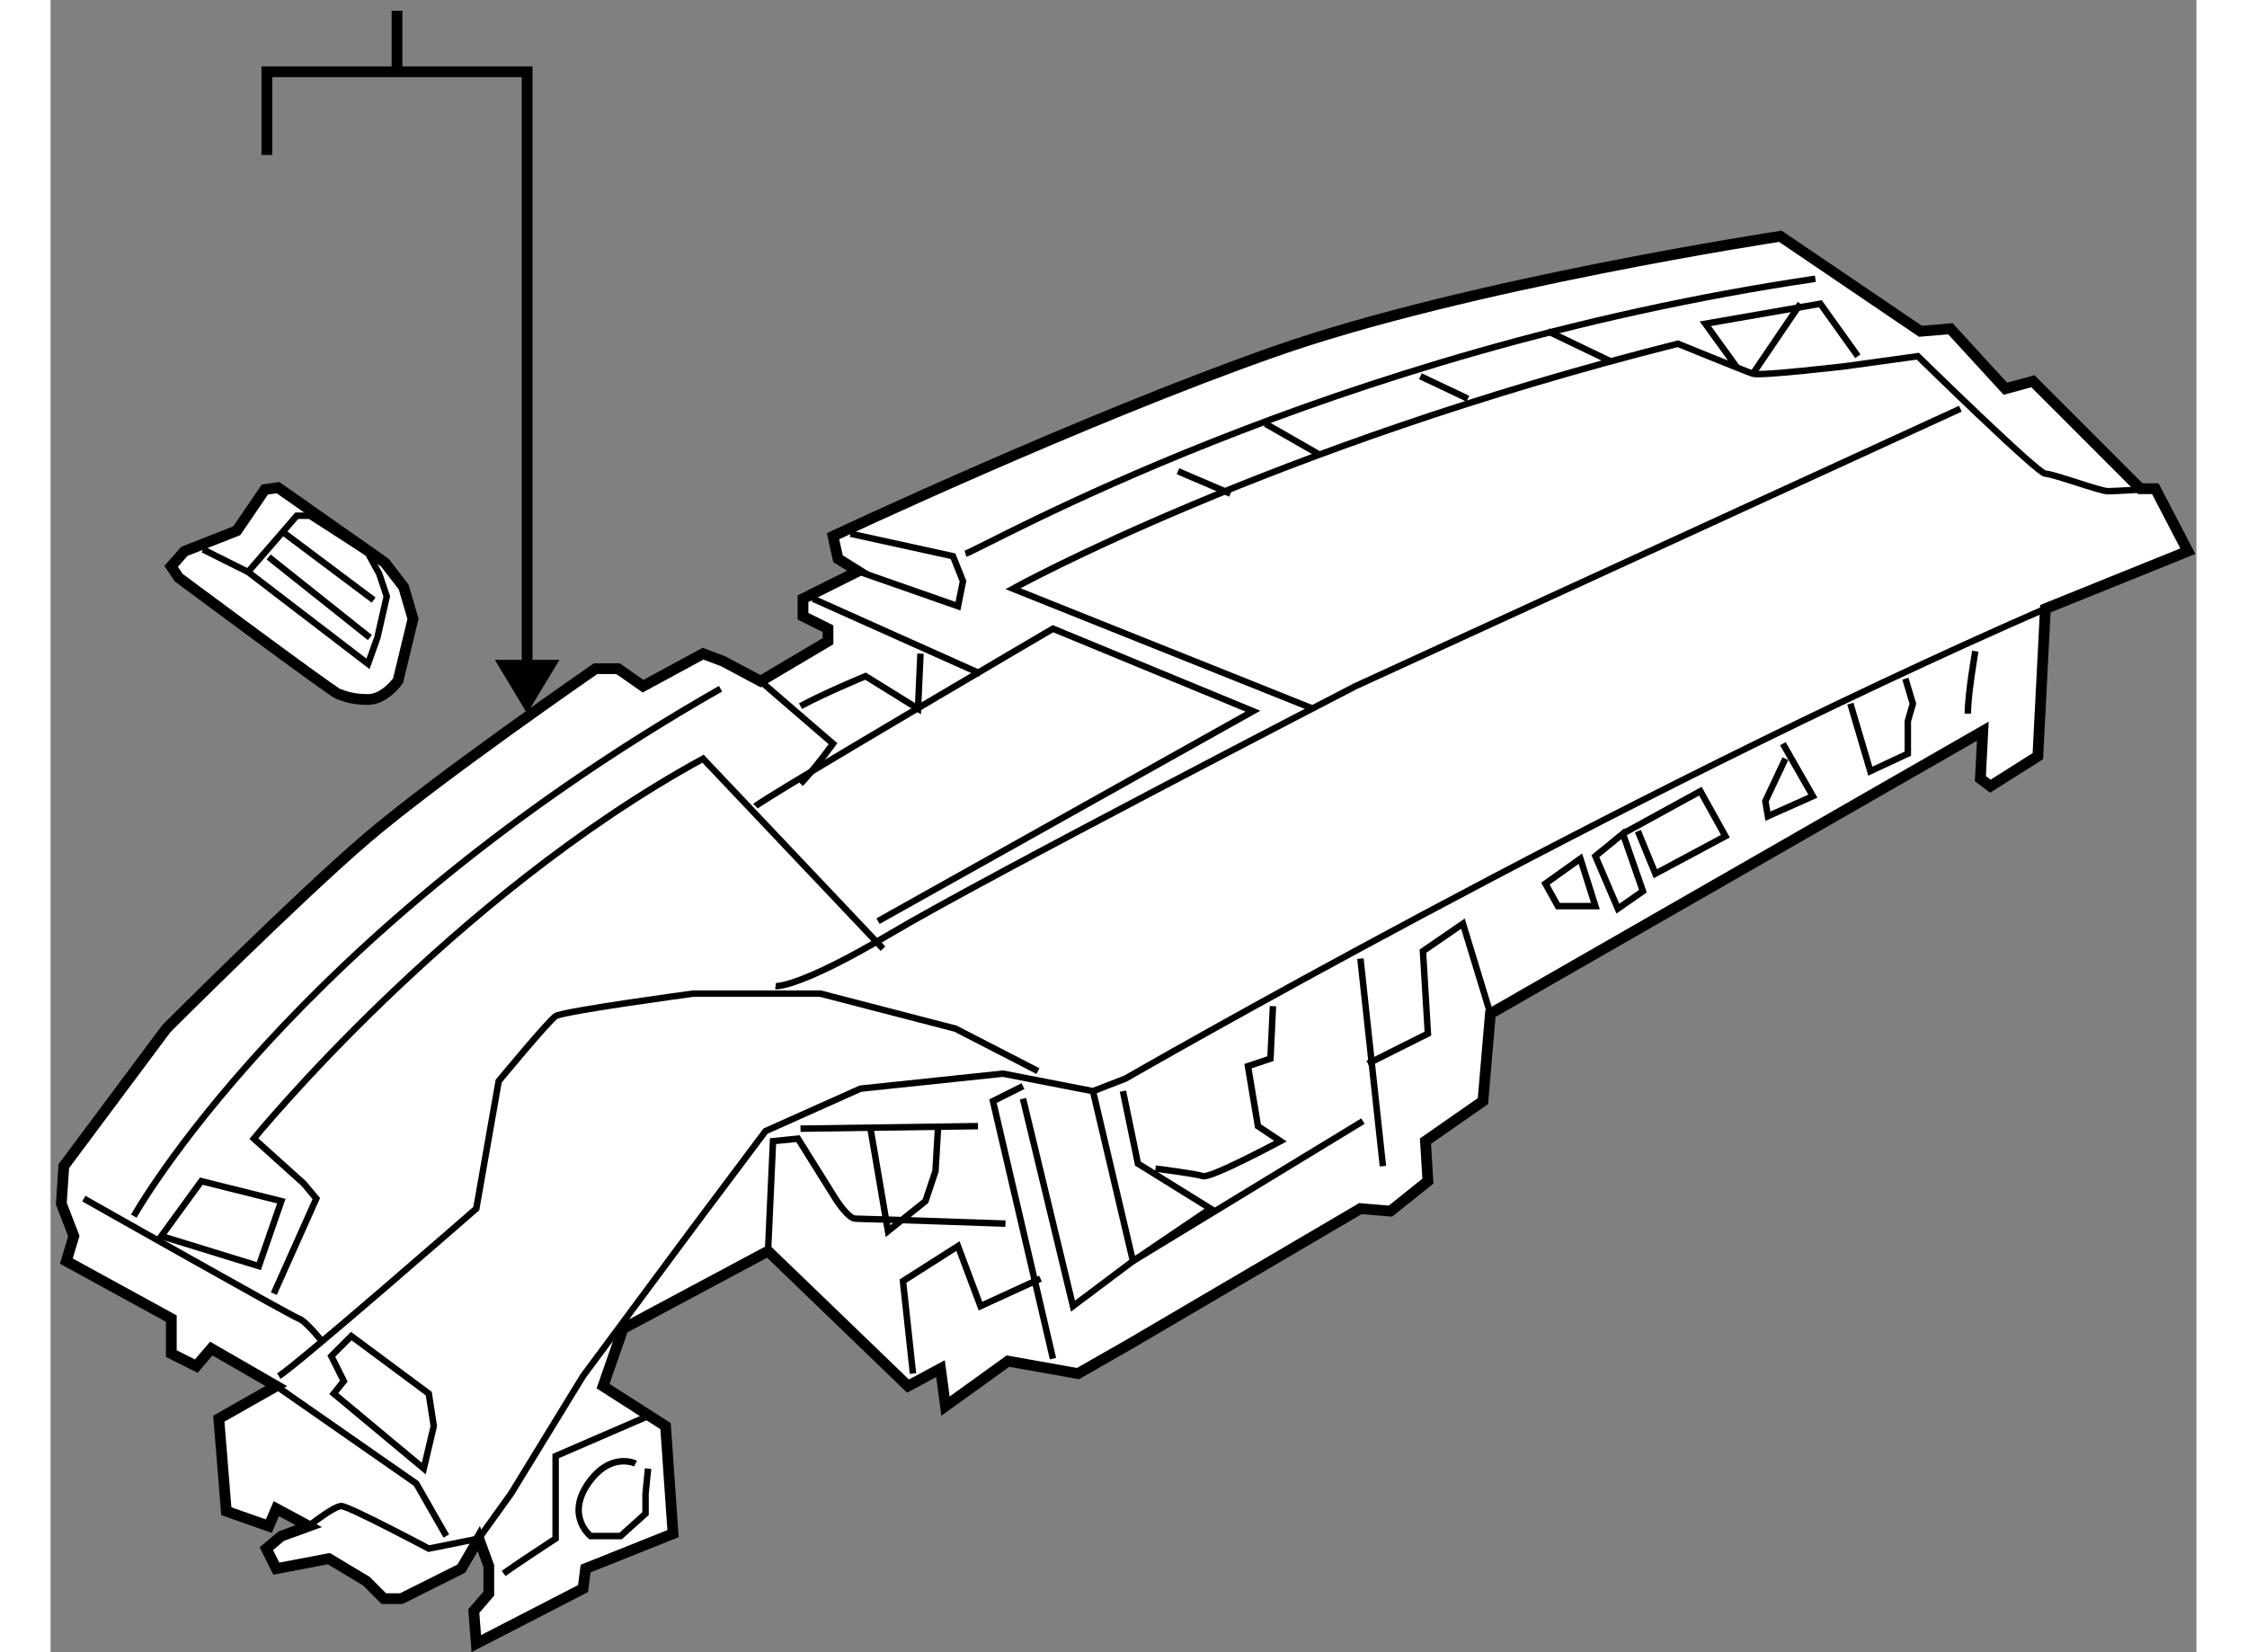 <?xml version="1.0" encoding="utf-8"?>
<!-- Generator: Adobe Illustrator 15.1.0, SVG Export Plug-In . SVG Version: 6.00 Build 0)  -->
<!DOCTYPE svg PUBLIC "-//W3C//DTD SVG 1.1//EN" "http://www.w3.org/Graphics/SVG/1.1/DTD/svg11.dtd">
<svg version="1.1" xmlns="http://www.w3.org/2000/svg" xmlns:xlink="http://www.w3.org/1999/xlink" x="0px" y="0px" width="244.8px"
	 height="180px" viewBox="123.998 67.301 99.712 76.773" enable-background="new 0 0 244.8 180" xml:space="preserve">
	
<rect x="123.998" y="67.301" width="99.712" height="76.773" fill="#808080" stroke="none"/>
	
<g><path fill="#FFFFFF" stroke="#000000" stroke-width="0.5" d="M134.487,131.707l-3.02-1.742l-0.697,0.814l-1.161-0.58v-1.627
			l-4.879-2.672l0.349-1.162l-0.581-1.508l0.116-1.742l4.763-6.389c0,0,6.039-6.041,9.292-8.828
			c3.252-2.789,10.653-7.898,10.653-7.898h1.045l1.162,0.813l2.787-1.51l0.93,0.35l1.742,0.928l3.135-1.857v-0.582l-1.162-0.58
			v-0.813l2.557-1.277l-0.93-0.582l-0.232-1.045c0,0,11.615-5.459,20.559-8.596s23.461-5.342,23.461-5.342l6.508,4.414l1.393-0.117
			l2.555,2.787l1.279-0.348l4.992,4.994h0.697l1.51,2.904l-6.619,2.672l-0.35,6.852l-2.207,1.395l-0.463-0.35l0.113-2.205
			l-22.881,13.125l-0.348,4.064l-2.67,1.859l0.113,1.859l-1.74,1.393l-1.395-0.117l-10.686,6.273l-2.439,1.393l-3.252-0.58
			l-2.904,2.092l-0.232-1.742l-1.51,0.811l-6.504-6.271l-6.736,3.602l-0.93,2.67l2.904,1.859l0.348,4.996l-4.064,1.625l-0.117,0.928
			l-4.961,2.557l-0.116-1.51l0.697-0.813v-1.279l-0.465-1.277l-0.813,1.395l-2.787,1.395h-0.813l-0.813-0.814l-1.742-1.045
			l-2.439,0.465l-0.465-0.928l0.697-0.584l1.277-0.463l-1.51-0.813l-0.349,0.813l-1.975-0.695l-0.348-4.299L134.487,131.707z"></path><polyline fill="none" stroke="#000000" stroke-width="0.3" points="134.487,131.707 140.991,136.238 142.386,138.676 		"></polyline><path fill="none" stroke="#000000" stroke-width="0.3" d="M135.997,138.213c0,0,1.161-0.93,1.51-0.93s4.065,1.977,4.065,1.977
			l2.323-0.467l1.501-2.09l3.344-5.459l4.996-6.736l3.484-4.648l4.412-1.973l6.621-0.697l4.182,0.814l1.51-0.584
			c0,0,22.764-13.123,42.744-21.834"></path><path fill="none" stroke="#000000" stroke-width="0.3" d="M125.544,122.996c0,0,9.641,5.459,9.988,5.576
			c0.349,0.115,1.162,1.162,1.162,1.162"></path><path fill="none" stroke="#000000" stroke-width="0.3" d="M134.604,131.244c0.929-0.582,9.176-7.783,9.176-7.783l1.041-5.924
			c0,0,2.302-2.787,2.646-3.018c0.346-0.234,6.385-1.047,6.385-1.047h5.922l6.273,1.627l3.832,1.973"></path><path fill="none" stroke="#000000" stroke-width="0.3" d="M127.866,123.811c0,0,7.318-13.127,27.263-24.508"></path><path fill="none" stroke="#000000" stroke-width="0.3" d="M134.371,127.412l1.975-4.416l-0.581-0.697l-2.322-2.09
			c0,0,9.176-11.266,20.874-17.654l8.361,8.828"></path><path fill="none" stroke="#000000" stroke-width="0.3" d="M157.686,113.125c0,0,1.043,0.115,5.342-2.439
			c4.297-2.557,21.604-11.5,21.604-11.5l28.107-12.893"></path><path fill="none" stroke="#000000" stroke-width="0.3" d="M182.656,100.232l-13.938-5.576c0,0,11.963-6.621,30.896-11.383
			c0,0,3.135,1.277,3.484,1.393c0.348,0.117,4.299-0.348,4.299-0.348l3.367-0.465c0,0,5.574,5.459,5.924,5.459
			c0.348,0,2.555,0.814,2.904,0.814c0.348,0,2.205-0.117,2.205-0.117"></path><path fill="none" stroke="#000000" stroke-width="0.3" d="M156.756,104.762c0.348-0.35,13.82-8.248,13.82-8.248l9.293,3.834
			l-17.422,9.756"></path><path fill="none" stroke="#000000" stroke-width="0.3" d="M158.846,103.717c0.58-0.582,1.51-1.859,1.51-1.859l-3.367-2.904"></path><line fill="none" stroke="#000000" stroke-width="0.3" x1="159.426" y1="95.121" x2="167.209" y2="98.605"></line><path fill="none" stroke="#000000" stroke-width="0.3" d="M158.846,100.115c1.045-0.58,3.02-1.395,3.02-1.395l2.439,1.512
			l0.115-2.557"></path><polyline fill="none" stroke="#000000" stroke-width="0.3" points="161.518,93.844 166.162,95.469 166.395,94.309 165.932,93.146 
			161.168,92.102 		"></polyline><path fill="none" stroke="#000000" stroke-width="0.3" d="M166.512,93.029c0.813-0.232,16.727-9.408,39.492-12.775"></path><line fill="none" stroke="#000000" stroke-width="0.3" x1="176.385" y1="89.197" x2="178.824" y2="90.242"></line><line fill="none" stroke="#000000" stroke-width="0.3" x1="180.451" y1="86.99" x2="182.889" y2="88.385"></line><line fill="none" stroke="#000000" stroke-width="0.3" x1="187.65" y1="84.783" x2="189.857" y2="85.828"></line><line fill="none" stroke="#000000" stroke-width="0.3" x1="196.479" y1="84.086" x2="193.574" y2="82.693"></line><polyline fill="none" stroke="#000000" stroke-width="0.3" points="202.402,84.436 200.891,82.344 206.234,81.414 207.977,83.854 
					"></polyline><line fill="none" stroke="#000000" stroke-width="0.3" x1="203.1" y1="84.666" x2="205.307" y2="81.414"></line><polygon fill="none" stroke="#000000" stroke-width="0.3" points="129.145,124.738 131.003,122.186 134.72,123.113 
			133.674,126.133 		"></polygon><polygon fill="none" stroke="#000000" stroke-width="0.3" points="137.158,132.057 141.34,135.541 141.805,133.566 
			141.572,132.057 137.972,129.385 137.043,130.314 137.623,131.477 		"></polygon><path fill="none" stroke="#000000" stroke-width="0.3" d="M145.052,140.418c0.459-0.348,2.415-1.625,2.415-1.625v-3.832
			l4.295-1.859"></path><path fill="none" stroke="#000000" stroke-width="0.3" d="M157.336,125.436l0.232-5.109l1.16-0.117l1.742,2.787
			c0,0,0.582,0.932,0.93,0.932c0.35,0,6.969,0.23,6.969,0.23"></path><polyline fill="none" stroke="#000000" stroke-width="0.3" points="169.184,117.77 167.789,118.467 170.576,130.432 		"></polyline><polyline fill="none" stroke="#000000" stroke-width="0.3" points="169.184,118.352 171.506,127.992 174.293,125.9 
			172.436,118.004 		"></polyline><polyline fill="none" stroke="#000000" stroke-width="0.3" points="173.828,118.004 174.525,121.371 177.895,123.461 
			174.293,125.9 184.98,119.396 		"></polyline><polyline fill="none" stroke="#000000" stroke-width="0.3" points="164.072,131.127 163.607,126.83 166.162,125.203 
			167.209,127.992 169.996,126.715 		"></polyline><line fill="none" stroke="#000000" stroke-width="0.3" x1="158.846" y1="119.746" x2="167.092" y2="119.629"></line><path fill="none" stroke="#000000" stroke-width="0.3" d="M175.34,121.602c0,0,1.857,0.234,2.205,0.35
			c0.35,0.117,3.602-1.625,3.602-1.625l-1.045-0.697l-0.465-2.787l1.045-0.35l0.117-2.439"></path><line fill="none" stroke="#000000" stroke-width="0.3" x1="184.863" y1="111.846" x2="185.908" y2="121.488"></line><polyline fill="none" stroke="#000000" stroke-width="0.3" points="185.211,116.725 187.998,115.33 187.768,111.498 
			189.627,110.221 190.902,114.402 		"></polyline><polygon fill="none" stroke="#000000" stroke-width="0.3" points="193.459,108.361 194.039,109.406 195.781,109.406 
			195.084,107.201 		"></polygon><polygon fill="none" stroke="#000000" stroke-width="0.3" points="195.781,107.084 196.826,109.523 197.99,108.711 
			197.059,106.039 		"></polygon><polyline fill="none" stroke="#000000" stroke-width="0.3" points="197.756,105.922 198.568,107.898 201.822,106.156 
			200.66,104.064 197.059,106.039 		"></polyline><polyline fill="none" stroke="#000000" stroke-width="0.3" points="204.609,102.555 203.68,104.529 203.797,105.227 
			205.887,104.297 204.492,101.857 		"></polyline><polyline fill="none" stroke="#000000" stroke-width="0.3" points="207.629,99.998 208.557,103.135 210.299,102.322 
			210.299,100.813 210.533,99.998 210.186,98.838 		"></polyline><path fill="none" stroke="#000000" stroke-width="0.3" d="M213.436,97.561c0,0-0.348,1.975-0.348,2.902"></path><polyline fill="none" stroke="#000000" stroke-width="0.3" points="162.098,119.746 162.91,124.508 164.652,123.113 
			165.117,121.719 165.234,119.746 		"></polyline><path fill="none" stroke="#000000" stroke-width="0.3" d="M151.18,135.309c0,0-1.16-0.58-2.207,0.93
			c-1.045,1.51,0.117,2.438,0.117,2.438h1.395l1.16-1.045v-0.928l0.117-1.162"></path></g><g><polygon points="144.641,97.961 146.143,100.453 147.646,97.961 		"></polygon><line fill="none" stroke="#000000" stroke-width="0.5" x1="140.096" y1="70.635" x2="140.096" y2="67.801"></line><polyline fill="none" stroke="#000000" stroke-width="0.5" points="146.143,99.002 146.143,70.636 134.049,70.636 134.049,74.502 
					"></polyline></g>



	
<g><path fill="#FFFFFF" stroke="#000000" stroke-width="0.5" d="M129.951,94.141c0,0,7.143,5.314,7.404,5.4
			c0.261,0.087,0.609,0.263,1.393,0.263c0.784,0,1.395-0.872,1.395-0.872l0.696-2.874l-0.435-1.482l-0.872-1.132l-4.966-3.485
			l-0.609,0.088l-1.307,1.916l-2.439,0.96l-0.61,0.695L129.951,94.141z"></path><polygon fill="none" stroke="#000000" stroke-width="0.3" points="135.438,91.265 133.174,93.878 138.748,98.148 139.184,96.928 
			139.62,95.012 139.271,93.966 138.748,93.008 136.047,91.265 		"></polygon><line fill="none" stroke="#000000" stroke-width="0.3" x1="131.083" y1="92.834" x2="133.174" y2="93.878"></line><line fill="none" stroke="#000000" stroke-width="0.3" x1="134.131" y1="93.183" x2="138.836" y2="96.928"></line><line fill="none" stroke="#000000" stroke-width="0.3" x1="134.828" y1="92.049" x2="139.01" y2="95.185"></line></g>


</svg>